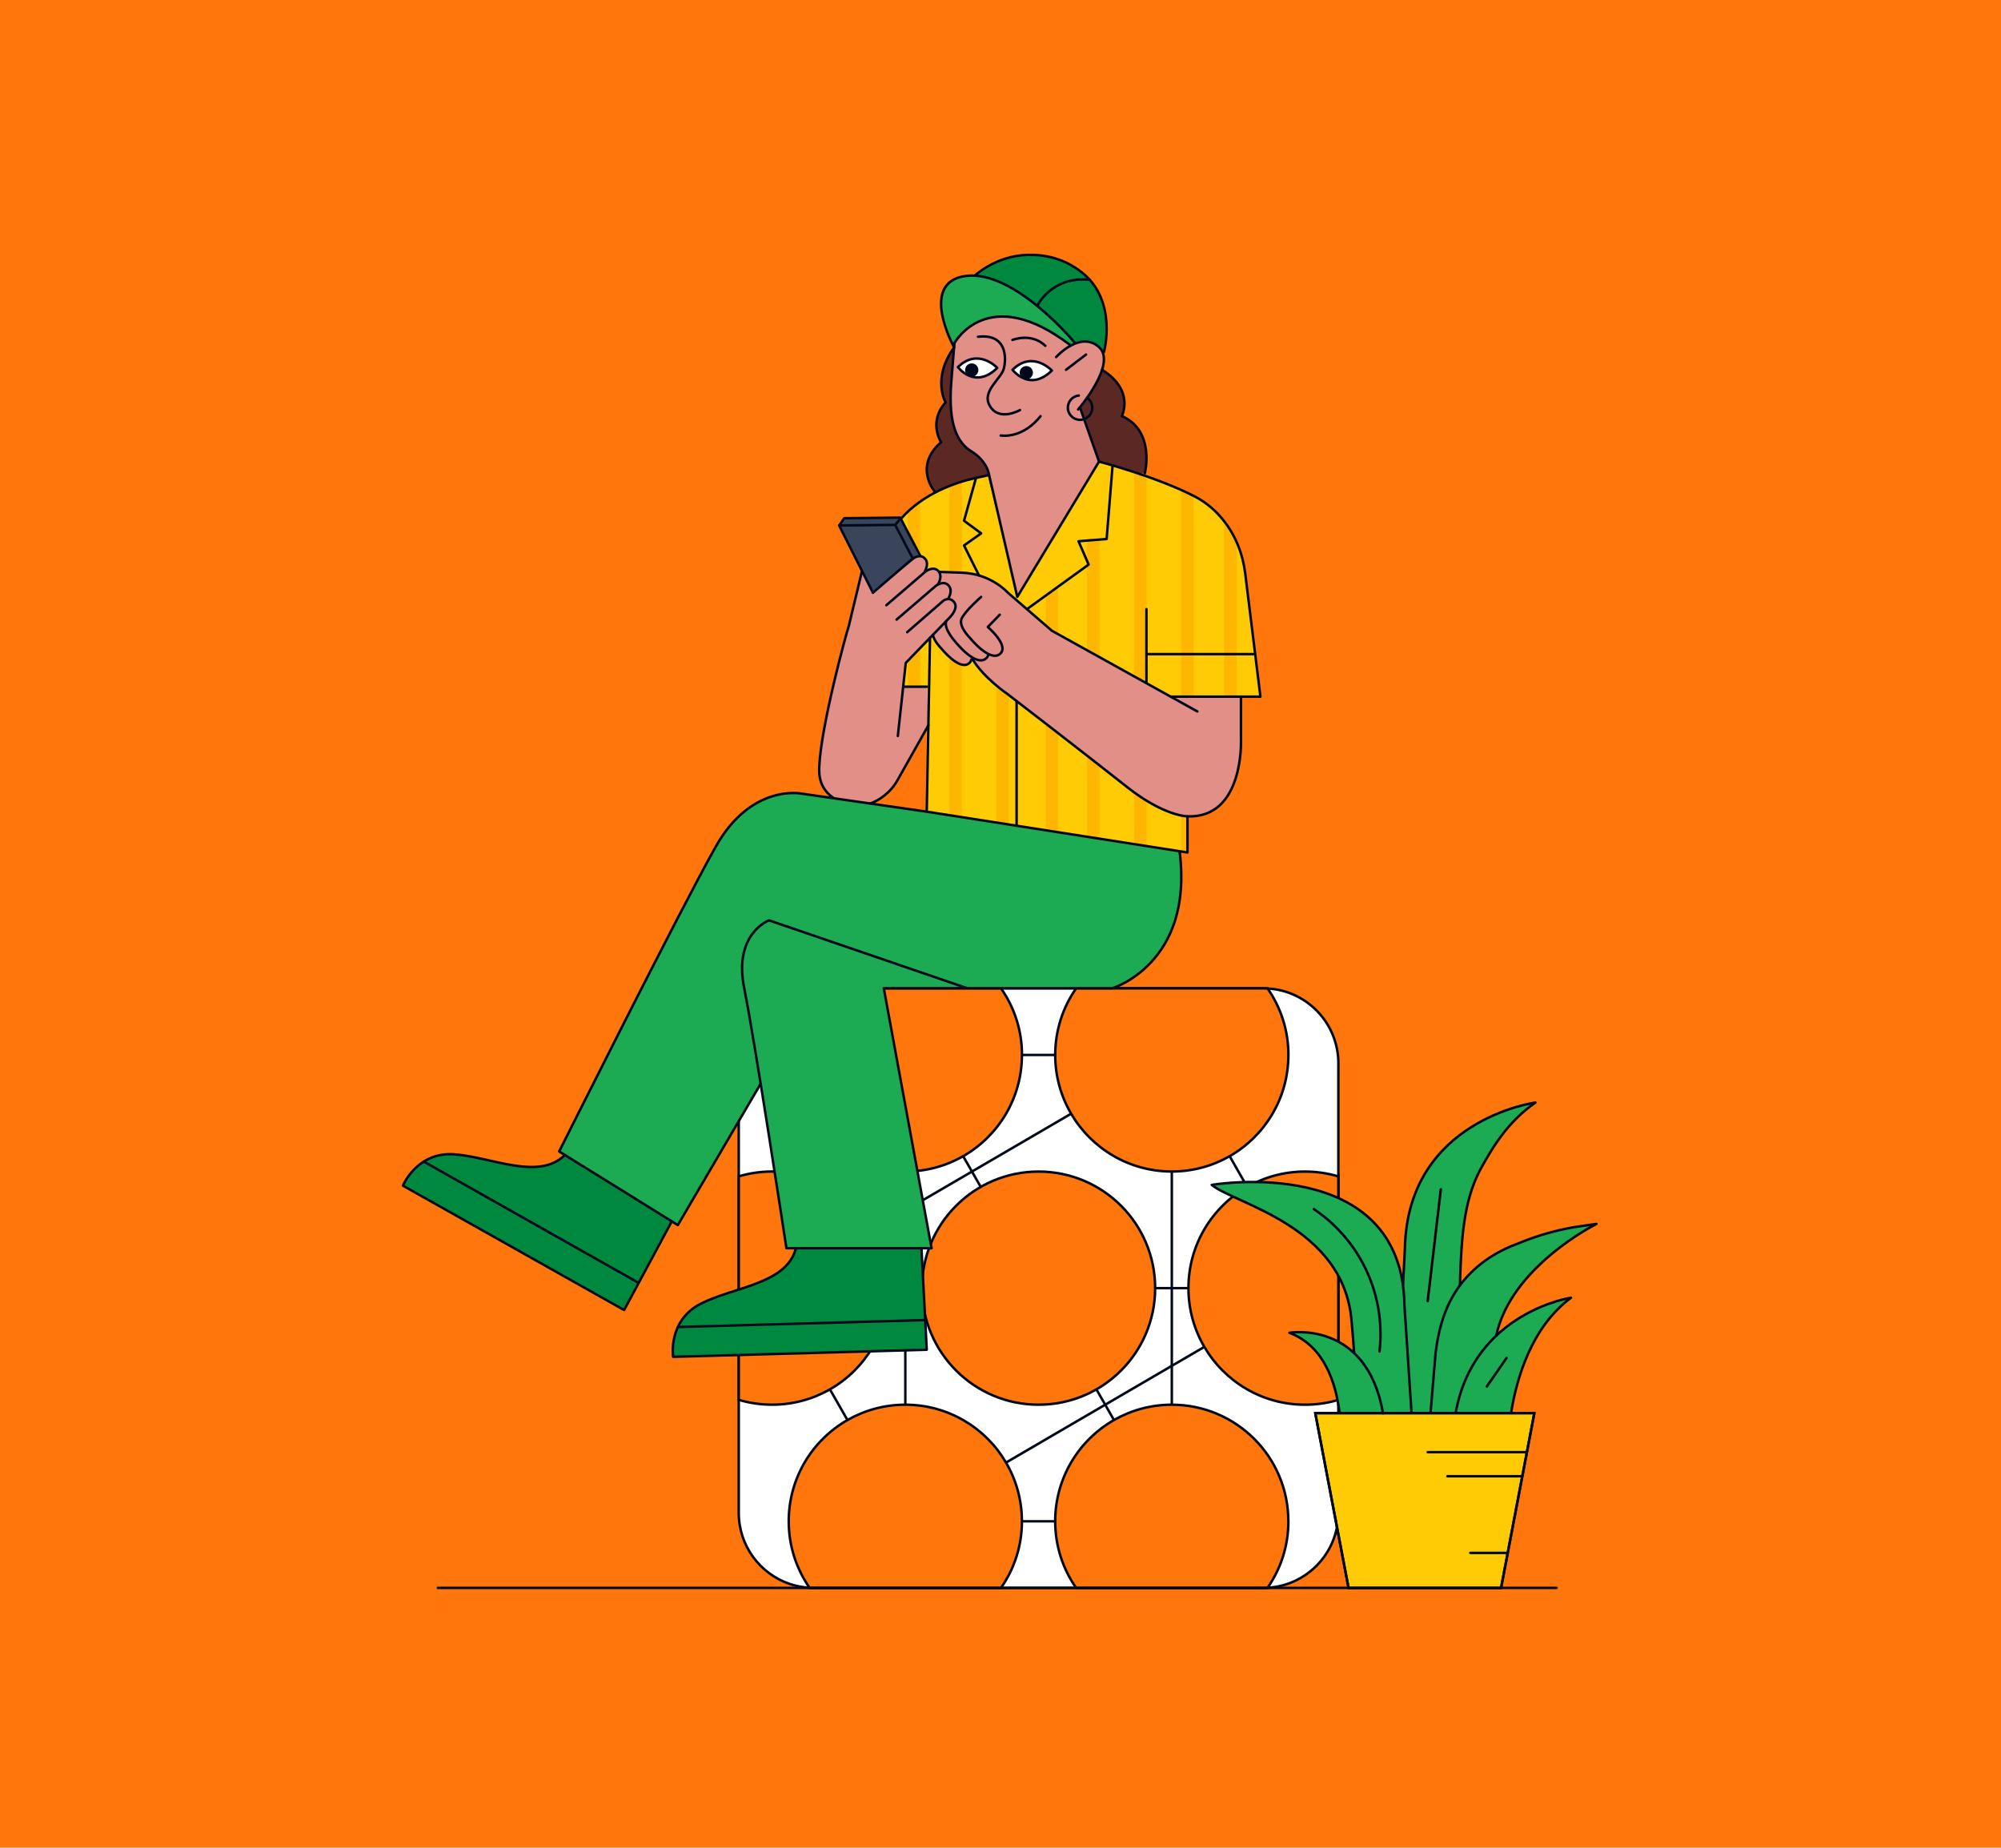 <?xml version="1.0" encoding="UTF-8"?>
<svg xmlns="http://www.w3.org/2000/svg" xmlns:xlink="http://www.w3.org/1999/xlink" id="Layer_1" data-name="Layer 1" viewBox="0 0 804.16 742.6">
  <defs>
    <style>
      .cls-1, .cls-2, .cls-3, .cls-4 {
        fill: none;
      }

      .cls-5 {
        fill: #ffdcc5;
      }

      .cls-5, .cls-6, .cls-2, .cls-3 {
        stroke-linecap: round;
        stroke-linejoin: round;
      }

      .cls-5, .cls-6, .cls-2, .cls-7, .cls-8, .cls-9, .cls-4 {
        stroke: #00081c;
      }

      .cls-6 {
        fill: #00081c;
      }

      .cls-3 {
        stroke: #000;
      }

      .cls-10 {
        clip-path: url(#clippath);
      }

      .cls-11 {
        fill: #00893e;
      }

      .cls-12, .cls-8 {
        fill: #fff;
      }

      .cls-13, .cls-9 {
        fill: #ffcb05;
      }

      .cls-14 {
        fill: #ffb600;
      }

      .cls-15, .cls-7 {
        fill: #ff760d;
      }

      .cls-16 {
        fill: #e28f87;
      }

      .cls-17 {
        fill: #1caa53;
      }

      .cls-18 {
        fill: #5b2824;
      }

      .cls-19 {
        fill: #3a455b;
      }

      .cls-7, .cls-8, .cls-9, .cls-4 {
        stroke-miterlimit: 10;
      }
    </style>
    <clipPath id="clippath">
      <path class="cls-1" d="m441.41,185.51l-32.86,54.38-11.59-48.95s-2.13.48-5.47,1.21c-7.44,1.64-20.82,6.12-29.64,16.29l1.2,67.54h9.23s.18,50.22.18,50.22l104.79,16.4v-14.52s-16.77-53.93-16.77-53.93l9.71,5.81h36.09s-6.12-49.59-6.12-49.59c-.95-7.68-3.81-15.05-8.6-21.11-2.83-3.59-6.58-7.1-11.48-9.66-15.22-7.95-38.66-14.12-38.66-14.12v.02Z"></path>
    </clipPath>
  </defs>
  <rect class="cls-15" x="-10.57" y="-9.76" width="825.3" height="762.12"></rect>
  <g>
    <g>
      <path class="cls-8" d="m537.86,427.39v180.62c0,11.9-6.89,22.2-16.91,27.11-3.51,1.73-7.42,2.78-11.54,3.01-.58.04-1.15.05-1.73.05h-180.62c-.58,0-1.15-.01-1.73-.05-2.81-.16-5.53-.7-8.07-1.58-11.86-4.07-20.37-15.3-20.37-28.54v-180.62c0-16.09,12.58-29.24,28.45-30.12.58-.04,1.15-.05,1.73-.05h180.62c.58,0,1.15.01,1.73.05,15.86.88,28.45,14.03,28.45,30.12Z"></path>
      <polygon class="cls-8" points="470.93 611.42 417.38 517.71 524.47 517.71 470.93 424 363.83 424 417.38 517.71 310.28 517.71 363.83 611.42 470.93 611.42"></polygon>
      <line class="cls-4" x1="310.28" y1="517.71" x2="470.93" y2="424"></line>
      <line class="cls-4" x1="470.93" y1="611.42" x2="470.93" y2="424"></line>
      <line class="cls-4" x1="524.47" y1="517.71" x2="363.83" y2="611.42"></line>
      <line class="cls-4" x1="363.83" y1="424" x2="363.83" y2="611.42"></line>
      <g>
        <g>
          <path class="cls-7" d="m357.14,517.7c0,17.42-9.5,32.61-23.6,40.68-6.85,3.92-14.78,6.17-23.25,6.17-4.66,0-9.14-.68-13.39-1.94v-89.83c4.24-1.26,8.73-1.94,13.39-1.94,17.27,0,32.34,9.33,40.47,23.24,4.06,6.93,6.39,14.99,6.39,23.61Z"></path>
          <circle class="cls-7" cx="417.38" cy="517.71" r="46.85"></circle>
          <path class="cls-7" d="m537.86,472.79v89.83c-4.24,1.26-8.73,1.94-13.39,1.94-17.27,0-32.34-9.33-40.47-23.24-4.06-6.93-6.39-14.99-6.39-23.61,0-17.42,9.5-32.61,23.6-40.68,6.85-3.92,14.78-6.17,23.25-6.17,4.66,0,9.14.68,13.39,1.94Z"></path>
        </g>
        <g>
          <path class="cls-7" d="m410.69,423.99c0,17.42-9.5,32.61-23.6,40.68-6.85,3.92-14.78,6.17-23.25,6.17-25.88,0-46.85-20.98-46.85-46.85,0-9.93,3.09-19.14,8.37-26.72.58-.04,1.15-.05,1.73-.05h75.21c5.3,7.59,8.41,16.81,8.41,26.77Z"></path>
          <path class="cls-7" d="m517.78,423.99c0,17.42-9.5,32.61-23.6,40.68-6.85,3.92-14.78,6.17-23.25,6.17-17.27,0-32.34-9.33-40.47-23.24-4.06-6.93-6.39-14.99-6.39-23.61,0-9.96,3.11-19.18,8.41-26.77h75.21c.58,0,1.15.01,1.73.05,5.27,7.58,8.37,16.79,8.37,26.72Z"></path>
        </g>
        <g>
          <path class="cls-7" d="m410.69,611.41c0,9.96-3.11,19.18-8.41,26.77h-75.21c-.58,0-1.15-.01-1.73-.05-5.27-7.58-8.37-16.79-8.37-26.72,0-17.42,9.5-32.61,23.6-40.68,6.85-3.92,14.78-6.17,23.25-6.17,17.27,0,32.34,9.33,40.47,23.24,4.06,6.93,6.39,14.99,6.39,23.61Z"></path>
          <path class="cls-7" d="m517.78,611.41c0,9.93-3.09,19.14-8.37,26.72-.58.04-1.15.05-1.73.05h-75.21c-5.3-7.59-8.41-16.81-8.41-26.77,0-17.42,9.5-32.61,23.6-40.68,6.85-3.92,14.78-6.17,23.25-6.17,25.88,0,46.85,20.98,46.85,46.85Z"></path>
        </g>
      </g>
    </g>
    <g>
      <g>
        <path class="cls-18" d="m375.72,197.7s-8.82-10.19,2.49-19.99c0,0-5.32-8.05,1.8-15.97,0,0-5.6-9.66,3.43-22.13,0,0-14.57-26.41,4.89-28.74,19.45-2.33,43.12,26.37,43.12,26.37l11.46,11.37c13.26,8.33,7.93,18.61,7.93,18.61,13.55,5.88,9.25,22.96,9.25,22.96"></path>
        <path class="cls-13" d="m441.41,185.51l-32.86,54.38-11.59-48.95s-2.13.48-5.47,1.21c-7.44,1.64-20.82,6.12-29.64,16.29l1.2,67.54h9.23s.18,50.22.18,50.22l104.79,16.4v-14.52s-16.77-53.93-16.77-53.93l9.71,5.81h36.09s-6.12-49.59-6.12-49.59c-.95-7.68-3.81-15.05-8.6-21.11-2.83-3.59-6.58-7.1-11.48-9.66-15.22-7.95-38.66-14.12-38.66-14.12v.02Z"></path>
        <path class="cls-11" d="m443.65,141.42s5.63-20.43-8.8-31.88c-7.33-5.82-15.08-7.28-21.87-7.1-12.89.36-21.18,8.31-21.18,8.31l39.39,27.47,12.45,3.19h.01Z"></path>
        <path class="cls-16" d="m430.33,138.89c-33.42-25.63-46.73-.98-46.73-.98,0,0-.07-.54-1.32,15.98-1.26,16.51,2.34,23.99,8.1,27.55,5.76,3.55,6.85,8.33,6.85,8.33l11.59,50.15,32.86-54.38-7.63-21.66-.78.71s15.9-18.43,8.34-25.12c-7.56-6.69-17.17,4.07-17.17,4.07"></path>
        <path class="cls-2" d="m433.27,164.56s15.9-18.43,8.34-25.12c-7.56-6.69-17.17,4.07-17.17,4.07"></path>
        <path class="cls-2" d="m428.41,148.63l8.02-6.12"></path>
        <path class="cls-2" d="m433.55,158.96c-2.47.25-4.4,2.34-4.4,4.88,0,2.71,2.2,4.9,4.9,4.9s4.9-2.2,4.9-4.9c0-1.65-.81-3.11-2.06-3.99"></path>
        <path class="cls-2" d="m418.17,167.24s-6.3,8.84-16.01,7.79"></path>
        <path class="cls-2" d="m409.92,164.79s-8.53,4.94-12.25-1.87c-3.15-5.77,4.72-10.67,5.77-14.87,1.05-4.2,1.14-14.09-10.41-12.69"></path>
        <path class="cls-2" d="m406.89,136.62s7.61-3.06,13.21,2.36"></path>
        <path class="cls-12" d="m422.72,148.92s-7.68-8.29-15.81-.31c0,0,6.83,9.13,15.81.31Z"></path>
        <path class="cls-12" d="m400.78,147.86s-7.68-8.29-15.81-.31c0,0,6.83,9.13,15.81.31Z"></path>
        <path class="cls-2" d="m422.72,148.92s-7.68-8.29-15.81-.31c0,0,6.83,9.13,15.81.31Z"></path>
        <path class="cls-6" d="m412.45,151.95c-1.2,0-2.17-.97-2.17-2.17,0-1.2.97-2.16,2.17-2.16,1.2,0,2.17.97,2.17,2.16,0,1.2-.97,2.17-2.17,2.17Z"></path>
        <path class="cls-2" d="m400.78,147.86s-7.68-8.29-15.81-.31c0,0,6.83,9.13,15.81.31Z"></path>
        <path class="cls-6" d="m390.51,150.89c-1.2,0-2.16-.97-2.16-2.17,0-1.2.97-2.17,2.16-2.17,1.2,0,2.17.97,2.17,2.17,0,1.2-.97,2.17-2.17,2.17Z"></path>
        <g class="cls-10">
          <g>
            <rect class="cls-14" x="364.81" y="185.51" width="4.99" height="94.47"></rect>
            <rect class="cls-14" x="381.53" y="185.51" width="4.99" height="148.18"></rect>
            <rect class="cls-14" x="400.39" y="243.24" width="4.99" height="90.45"></rect>
            <polygon class="cls-14" points="425.22 335.28 420.23 335.28 420.23 239.01 425.22 235.56 425.22 335.28"></polygon>
            <rect class="cls-14" x="436.86" y="216.63" width="4.99" height="122.86"></rect>
            <rect class="cls-14" x="455.75" y="187.11" width="5" height="155.52"></rect>
            <rect class="cls-14" x="474.73" y="187.19" width="5" height="155.52"></rect>
            <rect class="cls-14" x="491.98" y="189.49" width="5" height="155.52"></rect>
          </g>
        </g>
        <path class="cls-2" d="m443.65,141.42s5.63-20.43-8.8-31.88c-7.33-5.82-15.08-7.28-21.87-7.1-12.89.36-21.18,8.31-21.18,8.31"></path>
        <path class="cls-2" d="m416.87,122.93s5.65-12.06,21.07-10.49"></path>
        <path class="cls-2" d="m460.09,190.19s4.3-17.08-9.25-22.96c0,0,5.34-10.28-7.93-18.61"></path>
        <path class="cls-17" d="m430.03,138.22c-33.42-25.63-47.3,0-47.3,0,0,0-12.88-25.01,6.57-27.33,14.95-1.79,34.48,17.14,41.09,25.14,1.99,2.4-.37,2.19-.37,2.19Z"></path>
        <path class="cls-2" d="m434.05,163.85l7.63,21.66-32.86,54.38-11.59-50.15s-1.08-4.79-6.85-8.33c-5.76-3.54-9.36-11.03-8.1-27.55,1.26-16.51,1.32-15.98,1.32-15.98,0,0,13.32-24.64,46.73.98"></path>
        <path class="cls-2" d="m412.69,244.83l24.81-17.93-4.06-9.37,11.29-.9,2.36-29.11"></path>
        <path class="cls-16" d="m374.9,254.77c.44,2.61,3.33,5.45,3.33,5.45,0,0,7.26,9.08,11.13,6.05.56-.44.86-.95.97-1.53l.51-.16c4.56,7.6,13.89,13.89,13.89,13.89,0,0,30.84,23.72,48.11,37.41,14.99,11.89,24.37,11.85,24.37,11.85,24.31.66,21.49-30.6,21.49-30.6v-17.53s-28.55.38-28.55.38l-47.45-26.87-17.7-15.3s-6.66-7.6-18.41-8.02l-9.04-.32-2.66,25.28h0Z"></path>
        <path class="cls-2" d="m393.39,231.18l-5.97-11.96,6.88-4.86-6.88-5.07,4.73-16.92"></path>
        <path class="cls-2" d="m441.68,185.51s23.43,6.17,38.66,14.12c4.89,2.56,8.64,6.07,11.48,9.66,4.79,6.07,7.65,13.44,8.6,21.11l6.12,49.59h-36.09"></path>
        <path class="cls-2" d="m460.73,244.83v29.34"></path>
        <path class="cls-2" d="m503.77,262.89h-43.04"></path>
        <path class="cls-17" d="m367.93,325.57l-58.87,44.32s-14.39,5.29-9.97,27.26c4.42,21.97,16.97,104.52,16.97,104.52h58.33s-19.22-104.52-19.22-104.52h91.94s32.51-9.83,27.01-54.52"></path>
        <path class="cls-2" d="m498.72,279.97v17.53s1.24,31.42-21.49,30.6c0,0-9.38.02-24.37-11.85-17.28-13.7-48.11-37.41-48.11-37.41,0,0-9.33-6.3-13.89-13.89"></path>
        <path class="cls-2" d="m481.19,285.94l-58.47-32.45-17.7-15.3s-6.66-7.6-18.41-8.02l-9.04-.32"></path>
        <path class="cls-16" d="m377.93,234.77l-.66.33-.17-.23c.1-.04.19-.12.3-.17,1.09-.45,2.58-.7,3.72.47,2.06,2.11,0,5.32,0,5.32l-.36-.5.49-.43-3.32-4.8h0Z"></path>
        <path class="cls-16" d="m329.26,307.89c.71-16.16,10.74-53.1,11.82-56.17l5.35-22.24,4.4,8.74,17.08-14.29,1.02.23,2.25-.28,1.25,3.01-1.15,3.41c.59-.56,1.27-1.04,2.02-1.34,1.09-.45,2.58-.7,3.72.47,2.06,2.11,0,5.32,0,5.32l.09.13c-.63.31-1.21.7-1.73,1.18l1.89-.95,3.49,4.89-1.57,1.37s2.37-1.73,4.26.63c2.02,2.54-1.88,6.28-1.88,6.28l-17.55,18.14-.97,9.6h9.49s.56,15.52.56,15.52l-12.27,21.82c-1.04,1.87-2.33,3.6-3.88,5.06-3.26,3.09-9.08,6.9-16.58,4.71-11.89-3.46-11.22-12.43-11.1-15.23h0Z"></path>
        <path class="cls-2" d="m362.11,208.47c8.82-10.17,22.21-14.65,29.64-16.29,3.33-.73,5.47-1.21,5.47-1.21"></path>
        <path class="cls-2" d="m477.23,328.1v14.52s-104.79-16.4-104.79-16.4l1.31-69.88"></path>
        <path class="cls-2" d="m408.55,331.33v-49.56"></path>
        <path class="cls-2" d="m401.78,247.06l-4.8,4.93s8.96,7.65,4.8,10.9c-4.15,3.25-11.94-6.48-11.94-6.48,0,0-4.8-4.67-3.38-7.79,1.42-3.12,7.83-8.72,7.83-8.72"></path>
        <path class="cls-2" d="m397.2,263.1c-.12.61-.45,1.17-1.05,1.64-4.16,3.25-11.94-6.49-11.94-6.49,0,0-5.3-5.61-3.87-8.73"></path>
        <path class="cls-2" d="m390.35,265.1c-.11.57-.42,1.09-.97,1.53-3.87,3.03-11.13-6.05-11.13-6.05,0,0-2.91-2.83-3.33-5.45"></path>
        <path class="cls-2" d="m373.09,291.52l-12.27,21.82c-1.04,1.87-2.33,3.6-3.88,5.06-3.26,3.09-9.08,6.9-16.58,4.71-11.89-3.46-11.22-12.43-11.1-15.23.71-16.16,10.74-53.1,11.82-56.17l5.35-22.24"></path>
        <path class="cls-2" d="m360.82,295.79l3.19-29.37,17.55-18.14s3.9-3.74,1.88-6.28c-1.89-2.36-4.26-.63-4.26-.63l-14.62,12.72"></path>
        <path class="cls-2" d="m381.12,240.5s2.06-3.2,0-5.31c-1.15-1.17-2.62-.92-3.72-.47-.75.31-1.43.79-2.02,1.35l-15.06,12.95"></path>
        <path class="cls-2" d="m377.01,234.73s2.06-3.2,0-5.32c-1.15-1.17-2.63-.92-3.72-.47-.75.31-1.43.79-2.02,1.35l-15.06,12.95"></path>
        <path class="cls-19" d="m350.82,238.22l-13.58-27.03,2.54-2.72h22.06s7.45,14.86,7.45,14.86"></path>
        <path class="cls-2" d="m371.62,229.71s2.06-3.2,0-5.32c-1.15-1.17-2.62-.92-3.72-.47-.75.31-1.43.79-2.02,1.34l-15.06,12.95"></path>
        <path class="cls-2" d="m350.82,238.22l-13.58-27.03,22.51-.23,7.1,13.54"></path>
        <path class="cls-2" d="m337.24,211.19l2.05-2.92,22.49-.23,8.02,15.29"></path>
        <path class="cls-17" d="m372.44,326.22l-50.04-7.22s-20.32-4.39-34.75,21.25c-14.45,25.63-62.93,122.53-62.93,122.53l47.68,29.58,33.3-56.81"></path>
        <path class="cls-2" d="m372.54,276h-9.23"></path>
        <path class="cls-11" d="m269.97,490.86l-19.16,35.64-88.88-49.99s5.55-13.55,20.43-12.59c14.87.96,34.06,10.8,44.66.28l42.95,26.65Z"></path>
        <path class="cls-11" d="m370.31,501.67l2.13,40.79-101.93,2.85s-2.21-14.48,11.04-21.3c13.25-6.82,34.64-7.87,38.32-22.34h50.43Z"></path>
        <path class="cls-2" d="m388.65,397.15l-79.6-27.26s-14.39,5.29-9.97,27.26c4.42,21.97,16.97,104.52,16.97,104.52h58.33s-19.22-104.52-19.22-104.52h91.94s32.51-9.83,27.01-54.52"></path>
        <path class="cls-2" d="m372.44,326.22l-50.04-7.22s-20.32-4.39-34.75,21.25c-14.45,25.63-62.93,122.53-62.93,122.53l47.68,29.58,33.3-56.81"></path>
        <path class="cls-2" d="m370.31,501.67l2.13,40.79-101.93,2.85s-2.21-14.48,11.04-21.3c13.25-6.82,34.63-7.86,38.32-22.34"></path>
        <path class="cls-2" d="m269.97,490.86l-19.16,35.64-88.88-49.99s5.55-13.55,20.43-12.59c14.87.96,34.06,10.8,44.66.28"></path>
        <path class="cls-2" d="m256.61,515.58l-86.31-48.73"></path>
        <path class="cls-2" d="m375.72,197.71s-8.82-10.19,2.49-19.99c0,0-5.32-8.05,1.8-15.97,0,0-5.6-9.66,3.43-22.13,0,0-14.57-26.41,4.89-28.74,19.45-2.33,43.49,26.74,43.49,26.74"></path>
        <line class="cls-5" x1="272.43" y1="533.34" x2="371.71" y2="530.54"></line>
      </g>
      <line class="cls-2" x1="175.98" y1="638.18" x2="625.55" y2="638.18"></line>
    </g>
    <g>
      <g>
        <path class="cls-17" d="m601.28,536.79c5.97-27.92,40.32-44.91,40.32-44.91l-9.03,1.31c-7.26,1.27-14.37,3.29-21.21,6.03l-4.18,1.67c-4.79,2.05-9.33,4.71-13.3,8.08-2.72,2.31-5.1,4.83-7.16,7.61.54-17.4,1.18-33.79,8.43-46.97,5.45-9.92,11.49-19.25,21.91-26.47,0,0-51.4,6.84-52.45,58.61l-.76,14.7.03.56c-6.91-52.74-76.88-40.78-76.88-40.78,9.35,7.67,52.84,16.36,56.16,54.43.38,4.35.57,6.2,1.06,13.04l.06.15c-11.32-10.75-26.07-8.2-26.07-8.2,14,5.21,18.69,20.3,20.14,32.1l17.48.25c0-.06-.02-.12-.03-.17l11.14-.09.05.83,23.88-.65h16.39c2.24-14.06,8.2-34.53,24.09-46.35,0,0-16.74,2.48-30.34,15.54l.27-.31Zm-6.91,8.04c-.17.25-.34.52-.51.77l-.03-.13.55-.64h0Z"></path>
        <polygon class="cls-9" points="603.25 638.18 541.95 638.18 528.58 567.95 616.61 567.95 603.25 638.18"></polygon>
        <polygon class="cls-2" points="603.25 638.18 541.95 638.18 528.58 567.95 616.61 567.95 603.25 638.18"></polygon>
        <path class="cls-2" d="m538.34,567.76c-1.46-11.8-6.14-26.9-20.15-32.1,0,0,31.07-5.37,37.63,32.36"></path>
        <path class="cls-2" d="m607.26,567.91c2.24-14.05,8.2-34.53,24.09-46.35,0,0-39.14,5.8-46.36,46.36"></path>
        <path class="cls-2" d="m574.94,567.4l2-23.67c1.96-16.06,7.42-26.65,16.95-34.75,3.97-3.37,8.51-6.03,13.3-8.08l4.18-1.67c6.84-2.74,13.95-4.76,21.21-6.03l9.03-1.31s-34.35,16.99-40.32,44.91"></path>
        <path class="cls-2" d="m567.25,567.73l-2.84-43.28c-1.05-61.29-77.43-48.23-77.43-48.23,9.35,7.67,52.84,16.36,56.16,54.43.38,4.35.57,6.2,1.06,13.04"></path>
        <path class="cls-2" d="m563.84,516.44l.76-14.7c1.05-51.77,52.45-58.61,52.45-58.61-10.42,7.23-16.46,16.56-21.91,26.47-7.24,13.18-7.89,29.57-8.43,46.97"></path>
      </g>
      <path class="cls-3" d="m573.76,522.9c1.76-14.96,3.52-29.93,5.28-44.89"></path>
      <path class="cls-2" d="m528,485.93c4.5,3.02,14.59,10.66,21.12,24.65,6.67,14.27,5.9,27.19,5.28,32.57"></path>
      <path class="cls-2" d="m597.53,557.23c2.64-3.81,5.28-7.63,7.92-11.44"></path>
      <line class="cls-2" x1="573.76" y1="583.63" x2="613.37" y2="583.63"></line>
      <line class="cls-2" x1="581.67" y1="593.31" x2="611.68" y2="593.31"></line>
      <line class="cls-2" x1="590.89" y1="624.12" x2="605.16" y2="624.12"></line>
    </g>
    <line class="cls-2" x1="359.75" y1="210.96" x2="361.85" y2="208.45"></line>
  </g>
</svg>
